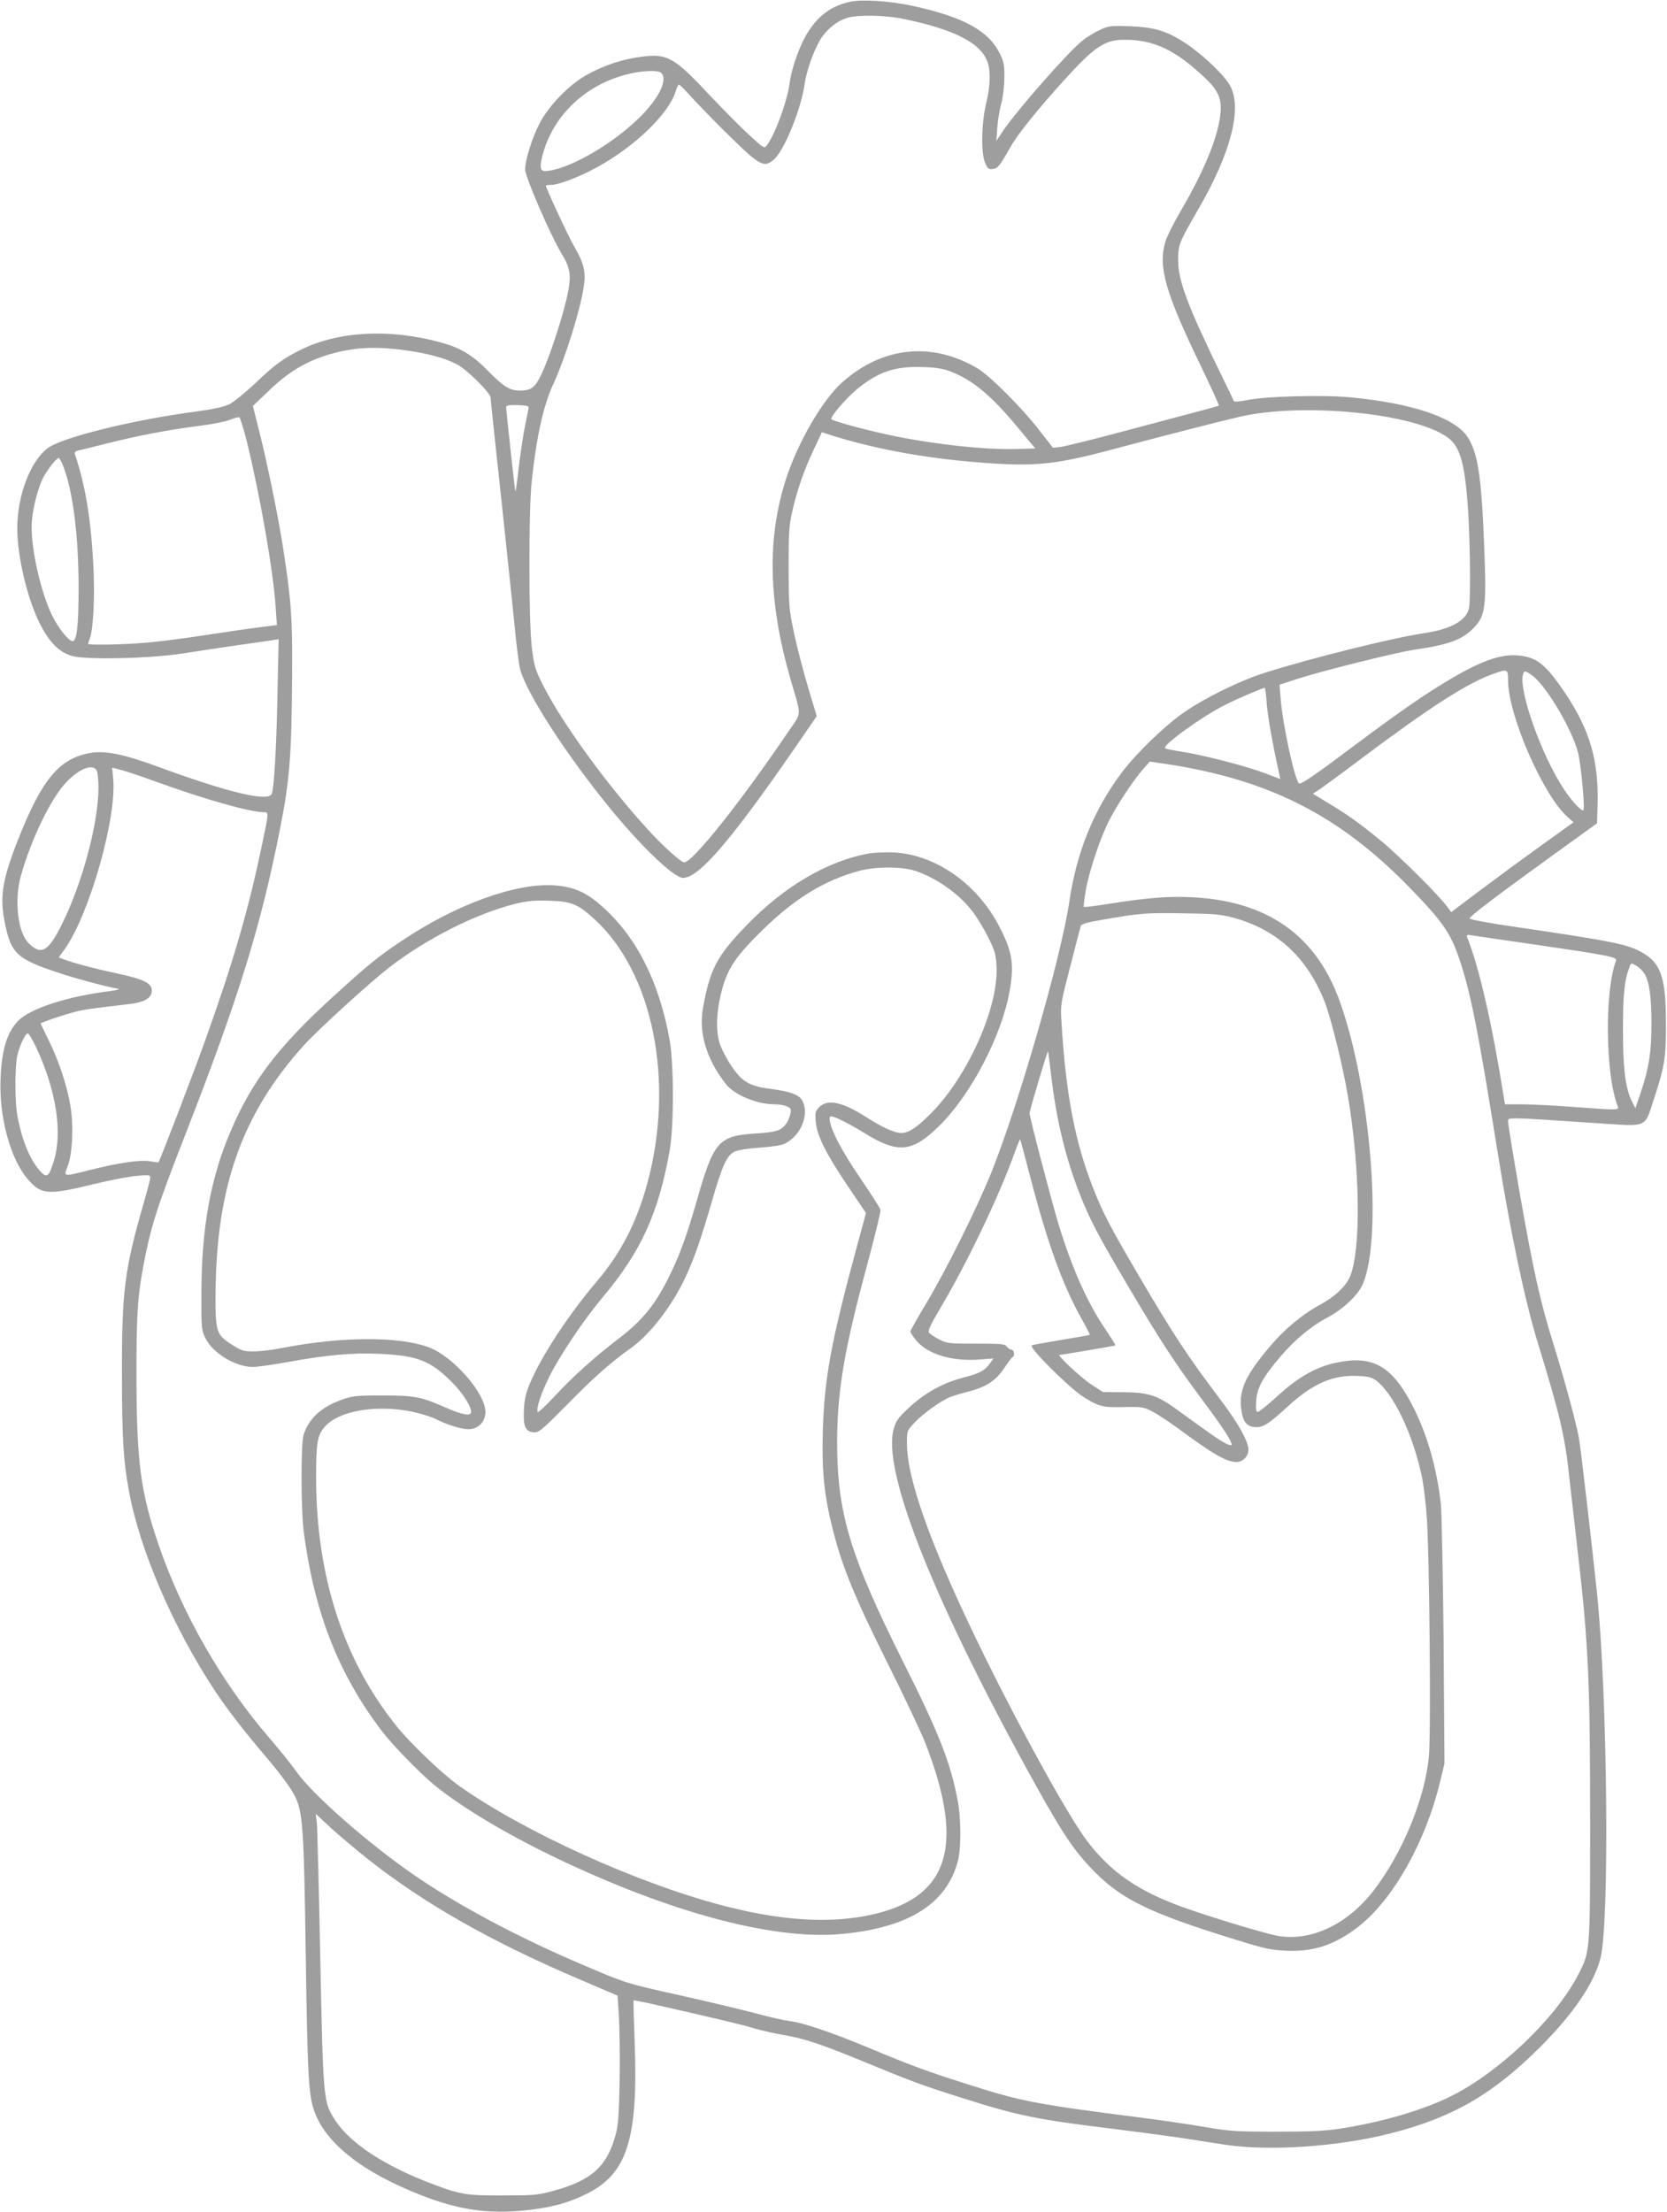 <?xml version="1.0" standalone="no"?>
<!DOCTYPE svg PUBLIC "-//W3C//DTD SVG 20010904//EN"
 "http://www.w3.org/TR/2001/REC-SVG-20010904/DTD/svg10.dtd">
<svg version="1.0" xmlns="http://www.w3.org/2000/svg"
 width="965pt" height="1280pt" viewBox="0 0 965 1280"
 preserveAspectRatio="xMidYMid meet">
<g transform="translate(0,1280) scale(0.1,-0.1)"
fill="#9e9e9e" stroke="none">
<path d="M4923 12790 c-105 -22 -182 -76 -244 -173 -48 -74 -95 -203 -108
-299 -15 -108 -84 -296 -133 -361 -13 -18 -20 -14 -104 65 -50 45 -148 145
-220 221 -211 226 -250 248 -398 229 -106 -13 -206 -45 -308 -99 -105 -54
-230 -181 -286 -290 -42 -81 -82 -210 -82 -263 0 -44 146 -380 212 -490 54
-87 58 -134 25 -271 -33 -134 -99 -333 -143 -425 -37 -77 -58 -94 -125 -94
-58 0 -94 22 -184 114 -90 92 -161 134 -275 165 -299 81 -594 65 -815 -46
-101 -51 -145 -84 -260 -193 -56 -53 -123 -107 -149 -120 -33 -15 -92 -28
-189 -41 -370 -49 -778 -150 -862 -213 -100 -77 -175 -274 -175 -464 0 -158
56 -397 125 -539 58 -118 115 -177 193 -199 80 -23 452 -15 642 15 74 12 212
32 305 46 94 13 188 27 209 30 l39 6 -7 -326 c-6 -304 -19 -526 -32 -567 -16
-51 -248 4 -661 156 -198 72 -303 94 -390 79 -177 -31 -278 -149 -413 -488
-94 -236 -112 -337 -85 -479 36 -192 68 -224 311 -304 100 -34 273 -80 349
-94 11 -2 -7 -7 -40 -12 -250 -30 -467 -100 -539 -172 -63 -65 -94 -160 -102
-319 -13 -230 54 -481 159 -601 77 -88 115 -91 388 -24 92 22 201 43 243 46
67 6 76 5 76 -10 0 -9 -18 -79 -40 -154 -108 -375 -125 -501 -124 -977 0 -377
8 -506 40 -681 63 -344 256 -791 499 -1159 74 -111 168 -233 315 -405 44 -52
101 -127 126 -167 68 -109 72 -154 84 -958 10 -686 16 -807 49 -900 56 -159
219 -305 474 -425 287 -134 484 -175 730 -152 152 14 258 41 366 94 241 115
306 317 285 881 -5 131 -8 240 -6 242 1 1 37 -6 80 -15 411 -93 549 -126 617
-147 44 -13 122 -30 173 -39 113 -18 229 -57 482 -162 249 -103 324 -131 550
-202 324 -103 433 -125 885 -180 137 -17 324 -42 415 -56 91 -14 192 -30 225
-35 254 -38 651 -11 954 66 360 91 596 228 871 504 190 191 308 365 345 510
53 208 41 1514 -20 2111 -29 278 -95 847 -105 900 -18 96 -87 349 -145 535
-77 245 -118 428 -195 867 -45 259 -70 413 -70 431 0 22 -8 23 510 -12 304
-20 278 -31 333 135 62 188 71 240 71 434 0 261 -26 347 -121 408 -90 57 -163
72 -761 160 -139 20 -253 41 -254 47 -2 12 147 125 482 367 l255 184 3 99 c8
261 -43 439 -188 655 -115 170 -165 209 -280 218 -121 8 -271 -58 -553 -244
-87 -58 -249 -174 -360 -258 -250 -188 -338 -249 -348 -239 -26 28 -93 338
-105 485 l-7 86 114 37 c149 47 563 150 664 165 207 30 284 59 353 134 61 67
68 122 53 482 -15 388 -37 527 -96 616 -74 112 -321 195 -679 229 -159 15
-489 6 -596 -16 -49 -10 -76 -11 -78 -5 -2 6 -26 57 -54 113 -212 433 -268
580 -268 703 0 89 6 101 120 299 183 317 250 571 184 703 -30 61 -154 180
-258 250 -109 72 -179 94 -323 100 -114 4 -124 3 -178 -22 -31 -14 -79 -44
-105 -66 -88 -74 -370 -395 -452 -515 l-40 -60 5 75 c3 41 13 104 23 140 10
37 18 102 18 150 1 73 -3 93 -27 141 -64 131 -210 211 -504 275 -127 28 -291
39 -360 24z m315 -101 c279 -59 427 -132 473 -234 25 -54 24 -143 -2 -252 -28
-115 -31 -290 -6 -346 14 -33 21 -38 44 -35 29 3 40 17 101 125 42 75 157 218
312 389 177 195 235 234 350 234 172 0 296 -60 469 -224 74 -71 95 -120 86
-205 -14 -134 -94 -330 -228 -558 -41 -70 -82 -152 -91 -182 -43 -146 0 -295
210 -728 57 -119 102 -218 100 -220 -2 -2 -95 -28 -207 -57 -112 -30 -307 -81
-433 -115 -126 -33 -250 -63 -275 -67 l-46 -5 -80 103 c-103 133 -285 314
-357 357 -264 155 -548 126 -781 -80 -113 -99 -257 -346 -326 -558 -112 -345
-104 -716 26 -1164 64 -221 66 -184 -13 -300 -272 -402 -554 -757 -603 -757
-19 0 -129 99 -217 197 -237 260 -495 617 -603 833 -43 86 -49 107 -62 210
-19 152 -19 796 -1 965 28 261 68 441 127 567 67 146 152 416 174 557 14 84 2
136 -53 231 -36 61 -166 342 -166 356 0 2 13 4 29 4 45 0 165 46 267 102 219
120 417 311 455 439 7 21 15 39 19 39 4 0 27 -21 50 -47 93 -104 328 -338 376
-374 60 -46 82 -48 122 -14 61 51 160 293 180 440 12 84 62 218 102 273 35 49
84 87 136 106 60 22 226 20 342 -5z m-1410 -311 c39 -39 -13 -147 -126 -258
-163 -161 -426 -309 -549 -310 -28 0 -30 31 -7 111 63 214 240 382 469 445 89
25 194 31 213 12z m-1496 -1603 c133 -17 240 -45 311 -82 57 -28 197 -167 197
-194 0 -9 29 -286 65 -615 35 -330 71 -670 79 -757 9 -87 21 -177 27 -200 38
-141 272 -502 527 -812 182 -222 365 -395 416 -395 92 0 279 218 653 760 l121
176 -49 163 c-27 90 -64 232 -82 315 -30 144 -31 161 -32 381 0 188 3 245 19
315 27 125 71 252 126 367 l48 102 61 -20 c275 -85 574 -137 916 -160 279 -18
393 -4 745 91 227 61 574 150 695 178 366 85 1012 21 1205 -119 75 -55 102
-155 120 -446 11 -188 13 -494 4 -542 -15 -72 -106 -123 -267 -146 -183 -28
-642 -142 -912 -227 -151 -48 -352 -147 -475 -233 -109 -76 -275 -237 -355
-344 -163 -216 -263 -462 -305 -749 -46 -315 -291 -1167 -451 -1566 -83 -206
-258 -558 -373 -751 -53 -88 -96 -164 -96 -170 0 -6 16 -30 35 -53 68 -79 204
-120 362 -109 l84 6 -20 -28 c-30 -42 -61 -59 -153 -82 -118 -31 -221 -87
-311 -170 -66 -61 -79 -78 -93 -126 -68 -233 208 -941 761 -1953 197 -359 265
-466 375 -584 172 -183 330 -262 850 -422 161 -50 198 -58 286 -62 161 -7 284
35 421 142 199 157 386 489 469 834 l26 107 -5 705 c-4 388 -11 746 -16 796
-22 202 -77 396 -156 554 -123 245 -234 310 -449 265 -116 -24 -220 -83 -337
-190 -57 -52 -110 -95 -118 -95 -10 0 -12 14 -9 64 5 76 37 134 140 256 85 99
179 177 272 226 90 47 178 130 205 193 116 270 46 1136 -133 1636 -145 406
-454 605 -936 605 -111 0 -224 -12 -408 -41 -73 -12 -135 -19 -138 -17 -2 3 3
45 11 94 20 112 81 297 133 401 47 93 144 240 199 302 l39 44 109 -16 c584
-91 988 -296 1390 -708 203 -208 247 -272 303 -449 60 -188 101 -399 212
-1090 76 -473 158 -861 235 -1110 124 -403 155 -533 179 -765 9 -82 30 -265
46 -405 65 -556 75 -764 75 -1590 0 -768 1 -753 -73 -894 -130 -248 -453 -556
-729 -694 -158 -80 -402 -152 -643 -189 -88 -14 -175 -18 -370 -18 -232 0
-269 2 -415 27 -88 15 -250 39 -360 53 -598 76 -702 95 -984 185 -257 81 -348
114 -604 221 -216 90 -379 145 -457 154 -30 4 -120 24 -200 46 -80 21 -277 68
-438 104 -310 69 -307 68 -562 177 -367 156 -715 341 -970 516 -266 183 -589
466 -683 599 -30 43 -102 132 -159 198 -272 315 -501 714 -638 1111 -107 311
-130 485 -130 1002 0 337 7 446 41 622 43 226 77 333 244 760 309 793 436
1202 549 1778 53 270 65 419 67 887 2 322 -5 420 -51 717 -27 177 -91 491
-138 677 l-38 152 81 77 c120 118 222 179 360 221 138 40 260 48 427 26z
m3169 -124 c130 -50 235 -137 392 -326 l100 -120 -99 -3 c-196 -7 -525 31
-778 88 -137 30 -293 74 -303 84 -11 10 82 119 147 173 122 101 221 135 380
129 77 -2 120 -9 161 -25z m-2441 -207 c0 -6 -9 -53 -20 -105 -11 -52 -27
-161 -37 -243 -9 -82 -18 -145 -20 -140 -3 11 -53 471 -53 489 0 9 19 12 65
11 40 -1 65 -5 65 -12z m-1632 -195 c79 -323 155 -759 168 -966 l7 -100 -94
-12 c-52 -6 -195 -27 -319 -46 -124 -19 -279 -39 -345 -44 -120 -11 -335 -15
-335 -7 0 3 5 17 10 31 21 56 30 254 20 432 -15 271 -46 454 -106 634 -4 11 2
18 18 22 13 2 86 21 163 40 178 45 364 81 534 102 74 9 155 25 180 35 25 10
50 17 56 16 5 -2 24 -63 43 -137z m-1059 -154 c54 -143 86 -402 86 -695 0
-219 -10 -310 -35 -310 -23 0 -86 80 -121 154 -70 147 -127 418 -114 546 8 88
41 206 71 257 29 49 72 103 84 103 5 0 18 -25 29 -55z m8361 -1232 c0 -202
204 -668 346 -792 l33 -29 -192 -138 c-106 -76 -265 -193 -354 -260 l-162
-122 -27 36 c-52 69 -279 294 -379 376 -127 104 -181 143 -299 215 l-96 58 43
28 c23 16 130 94 237 175 403 302 612 436 765 491 82 29 85 28 85 -38z m171 0
c89 -96 204 -302 234 -418 17 -65 41 -323 31 -333 -10 -9 -65 49 -112 120
-128 192 -262 566 -238 663 6 23 8 24 33 11 14 -8 38 -27 52 -43z m-1568 -135
c6 -76 33 -230 73 -410 l6 -26 -93 35 c-112 42 -362 106 -482 124 -48 7 -90
16 -93 20 -12 20 215 183 346 249 63 33 219 99 231 100 3 0 9 -42 12 -92z
m-6773 -387 c5 -11 10 -55 10 -98 0 -205 -92 -549 -210 -788 -80 -162 -121
-186 -195 -112 -62 62 -83 247 -45 386 60 216 177 456 266 547 75 78 152 106
174 65z m351 -67 c276 -100 538 -174 618 -174 27 0 27 -1 -10 -177 -79 -382
-166 -682 -331 -1143 -66 -184 -263 -699 -271 -706 -1 -1 -22 1 -47 6 -56 10
-183 -8 -348 -50 -161 -40 -154 -41 -130 23 28 73 35 234 15 352 -21 119 -67
258 -126 377 l-47 97 70 26 c39 13 98 32 131 40 55 14 99 20 314 45 81 9 124
32 129 69 8 50 -39 74 -213 111 -122 26 -245 59 -302 81 l-23 9 34 47 c145
204 304 766 281 990 l-6 61 54 -14 c30 -8 124 -39 208 -70z m6224 -783 c253
-68 427 -225 531 -482 37 -91 108 -377 138 -559 70 -414 75 -884 11 -1037 -24
-57 -91 -119 -175 -164 -95 -50 -201 -137 -285 -236 -138 -162 -181 -249 -171
-353 7 -82 29 -114 80 -118 47 -4 79 17 197 125 139 127 257 178 398 171 60
-2 82 -8 107 -26 101 -76 214 -313 265 -557 11 -53 24 -162 29 -243 15 -229
24 -1239 12 -1372 -22 -245 -153 -564 -322 -782 -151 -194 -360 -293 -553
-260 -73 13 -394 110 -552 167 -259 94 -417 203 -554 385 -105 140 -360 599
-581 1045 -309 626 -460 1037 -460 1255 0 71 0 71 47 121 48 51 155 127 208
147 17 6 65 21 109 32 98 26 152 62 202 137 21 32 42 60 47 61 13 6 7 42 -7
42 -8 0 -21 8 -28 18 -11 15 -33 17 -178 17 -156 0 -168 1 -214 25 -28 14 -54
32 -59 40 -6 11 13 51 69 145 153 257 336 640 429 898 15 42 29 76 30 75 2 -2
29 -102 60 -223 99 -380 187 -622 297 -818 28 -49 48 -90 47 -91 -2 -2 -78
-15 -169 -30 -90 -15 -166 -29 -168 -31 -15 -15 219 -247 298 -297 92 -58 114
-63 236 -60 106 2 114 1 167 -27 31 -16 98 -61 149 -98 200 -148 277 -192 335
-193 43 0 77 42 69 85 -11 54 -65 148 -153 265 -203 269 -280 386 -487 739
-156 266 -200 349 -256 491 -106 267 -160 546 -185 961 -7 106 -6 107 50 325
31 120 58 226 61 235 3 12 36 22 132 38 213 37 250 40 462 36 171 -2 218 -6
285 -24z m1745 -156 c431 -63 483 -73 475 -94 -67 -174 -62 -662 10 -843 9
-22 3 -23 -260 -3 -110 8 -243 15 -297 15 l-96 0 -7 43 c-66 415 -142 750
-211 921 -7 18 -4 19 37 12 24 -4 181 -27 349 -51z m640 -170 c28 -46 40 -134
40 -291 0 -160 -14 -252 -61 -393 l-32 -94 -18 35 c-39 76 -54 191 -54 418 0
206 9 290 37 362 10 28 10 28 40 10 16 -9 38 -30 48 -47z m-9310 -427 c115
-246 153 -490 102 -654 -29 -96 -41 -104 -81 -59 -60 68 -106 182 -131 323
-15 83 -14 286 1 348 15 60 46 124 60 124 6 0 28 -37 49 -82z m5874 -153 c30
-260 83 -480 163 -685 63 -161 104 -238 276 -530 186 -316 280 -460 433 -665
118 -158 174 -243 174 -264 0 -7 -15 -4 -37 8 -35 18 -70 42 -278 193 -117 85
-164 100 -310 102 l-121 1 -64 42 c-61 39 -204 173 -186 173 12 0 321 52 323
55 2 1 -25 44 -60 96 -107 159 -193 355 -271 611 -41 136 -166 614 -166 636 0
16 103 362 107 359 1 -2 9 -61 17 -132z m-3964 -4535 c326 -260 723 -486 1238
-705 l217 -93 8 -123 c4 -68 6 -234 4 -369 -4 -204 -8 -257 -24 -316 -51 -183
-140 -262 -362 -322 -88 -24 -113 -26 -291 -26 -219 -1 -252 5 -452 84 -267
107 -451 235 -531 372 -54 91 -57 124 -73 918 -8 404 -17 757 -20 784 l-6 50
88 -82 c49 -44 141 -122 204 -172z"/>
<path d="M5040 7863 c-244 -41 -498 -189 -720 -419 -170 -176 -210 -252 -250
-474 -27 -147 19 -298 132 -443 50 -63 179 -117 280 -117 26 0 59 -5 73 -12
23 -10 26 -16 21 -42 -4 -16 -13 -40 -21 -53 -30 -44 -59 -55 -182 -62 -215
-14 -242 -45 -342 -398 -57 -197 -95 -302 -153 -420 -81 -168 -158 -263 -293
-366 -134 -102 -270 -223 -372 -334 -54 -58 -99 -100 -101 -93 -8 22 20 106
65 198 61 125 201 333 313 467 221 262 323 487 387 850 25 144 24 501 -1 640
-63 347 -201 611 -410 787 -83 70 -154 98 -261 105 -221 14 -566 -111 -876
-319 -140 -93 -193 -136 -405 -329 -314 -287 -466 -485 -589 -775 -116 -270
-168 -559 -169 -929 -1 -215 0 -221 24 -270 43 -86 174 -165 274 -165 24 0
116 13 204 29 219 40 382 55 532 47 219 -11 292 -39 418 -166 64 -64 118 -151
108 -176 -7 -19 -54 -9 -146 31 -143 63 -178 70 -365 70 -159 0 -175 -2 -243
-27 -114 -41 -186 -109 -215 -202 -16 -54 -15 -438 2 -566 62 -464 200 -815
450 -1145 62 -82 221 -245 306 -315 171 -139 457 -307 774 -454 644 -299 1214
-445 1594 -406 381 38 597 175 662 421 19 71 19 246 -1 349 -41 220 -109 393
-319 810 -306 612 -380 859 -379 1270 1 298 42 536 180 1044 41 154 73 287 71
296 -2 8 -52 87 -112 175 -107 157 -167 269 -180 333 -5 23 -3 32 7 32 20 0
105 -43 188 -94 199 -124 281 -116 441 43 183 182 359 522 404 779 27 153 15
226 -61 372 -134 260 -396 433 -649 428 -38 0 -81 -3 -95 -5z m261 -103 c120
-41 247 -130 324 -228 25 -31 67 -99 93 -151 43 -86 47 -102 51 -177 10 -239
-169 -636 -383 -850 -92 -91 -140 -119 -189 -108 -39 8 -109 42 -183 90 -137
88 -223 106 -271 58 -23 -23 -25 -32 -21 -83 6 -80 57 -183 185 -373 l106
-157 -51 -188 c-152 -561 -190 -767 -199 -1078 -6 -235 8 -370 61 -578 54
-209 126 -385 312 -757 95 -190 193 -397 218 -460 224 -570 150 -869 -244
-983 -247 -71 -547 -61 -912 33 -497 127 -1164 429 -1543 698 -97 70 -276 240
-358 342 -309 383 -467 871 -467 1440 0 205 7 245 51 295 81 92 298 129 505
86 49 -10 110 -29 134 -41 68 -35 149 -60 192 -60 57 0 98 43 98 100 0 109
-190 325 -331 375 -174 63 -502 61 -839 -4 -58 -12 -135 -21 -171 -21 -60 0
-71 4 -128 40 -90 58 -94 73 -93 297 4 615 153 1036 508 1431 85 94 377 360
496 453 219 169 503 312 731 369 70 17 111 21 195 18 128 -4 167 -19 260 -104
343 -310 470 -944 308 -1536 -61 -223 -153 -400 -287 -558 -164 -192 -324
-435 -390 -592 -24 -55 -33 -93 -36 -153 -5 -98 8 -129 55 -133 31 -3 44 8
200 165 156 159 245 237 369 326 111 81 236 244 313 410 51 111 90 224 151
435 58 202 86 265 129 287 19 10 76 19 148 24 72 5 129 14 147 24 92 47 141
168 100 247 -18 35 -69 54 -183 69 -122 15 -166 41 -227 131 -28 41 -59 101
-69 133 -25 79 -18 201 18 326 33 114 84 187 233 332 186 182 360 287 558 340
100 26 247 25 326 -1z"/>
</g>
</svg>
